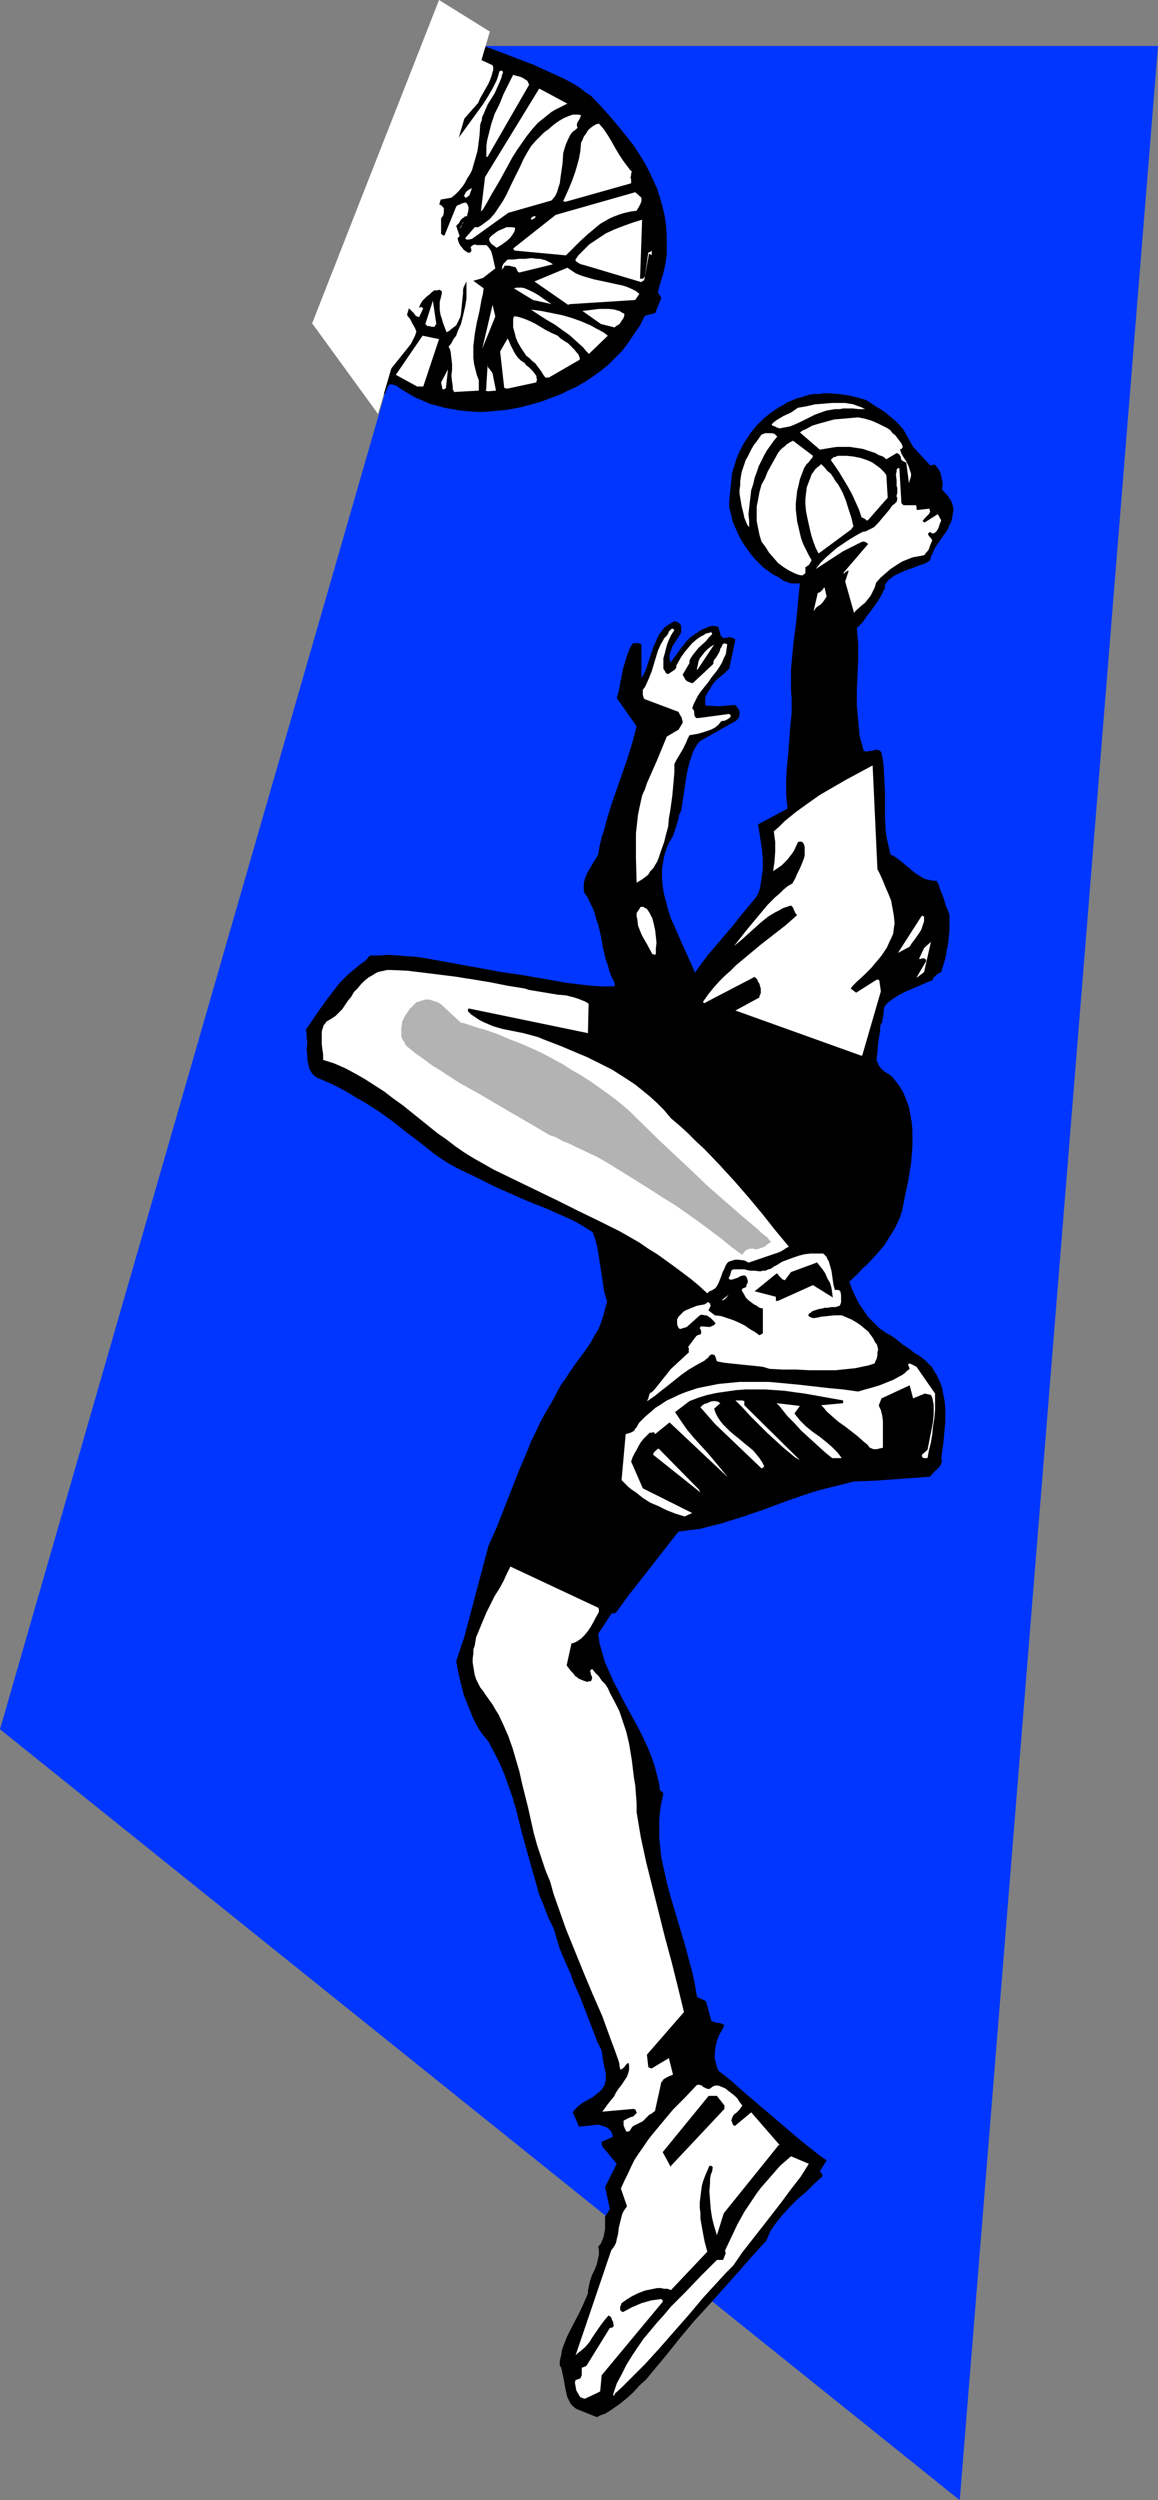 <?xml version="1.0" encoding="UTF-8" standalone="no"?>
<svg
   version="1.0"
   width="72.176mm"
   height="155.711mm"
   id="svg57"
   sodipodi:docname="Player 23.wmf"
   xmlns:inkscape="http://www.inkscape.org/namespaces/inkscape"
   xmlns:sodipodi="http://sodipodi.sourceforge.net/DTD/sodipodi-0.dtd"
   xmlns="http://www.w3.org/2000/svg"
   xmlns:svg="http://www.w3.org/2000/svg">
  <rect width="100%" height="100%" fill="#808080" stroke="none"/>
  <sodipodi:namedview
     id="namedview57"
     pagecolor="#ffffff"
     bordercolor="#000000"
     borderopacity="0.25"
     inkscape:showpageshadow="2"
     inkscape:pageopacity="0.0"
     inkscape:pagecheckerboard="0"
     inkscape:deskcolor="#d1d1d1"
     inkscape:document-units="mm" />
  <defs
     id="defs1">
    <pattern
       id="WMFhbasepattern"
       patternUnits="userSpaceOnUse"
       width="6"
       height="6"
       x="0"
       y="0" />
  </defs>
  <path
     style="fill:#0036ff;fill-opacity:1;fill-rule:evenodd;stroke:none"
     d="M 114.256,10.827 H 272.792 L 226.088,588.515 0,407.048 Z"
     id="path1" />
  <path
     style="fill:#ffffff;fill-opacity:1;fill-rule:evenodd;stroke:none"
     d="M 125.407,16.159 113.609,11.15 83.712,79.503 94.54,91.622 127.669,94.208 148.84,76.271 Z"
     id="path2" />
  <path
     style="fill:#000000;fill-opacity:1;fill-rule:evenodd;stroke:none"
     d="m 90.661,92.753 0.646,-1.616 0.162,-0.323 0.162,-0.162 0.162,-0.162 h 0.323 0.323 l 0.485,0.162 0.485,0.162 0.485,0.323 0.323,0.323 0.323,0.162 1.616,0.97 1.616,0.97 1.616,0.646 1.778,0.808 1.778,0.485 1.778,0.485 1.778,0.323 1.939,0.323 1.939,0.162 1.778,0.162 h 1.939 l 1.778,-0.162 1.778,-0.162 1.778,-0.162 1.778,-0.323 1.616,-0.323 2.424,-0.646 2.263,-0.646 2.101,-0.808 2.263,-0.808 1.939,-0.97 2.101,-0.97 1.939,-1.131 1.939,-1.293 1.778,-1.293 1.778,-1.454 1.616,-1.616 1.616,-1.616 1.454,-1.939 1.293,-1.939 1.454,-2.101 1.131,-2.262 2.424,-0.646 1.454,-3.555 -0.162,-0.323 -0.162,-0.323 -0.323,-0.323 -0.162,-0.485 0.646,-2.262 0.646,-2.101 0.485,-2.262 0.323,-2.262 v -2.101 -2.262 l -0.162,-2.262 -0.323,-2.262 -0.485,-2.101 -0.646,-2.262 -0.646,-2.101 -0.97,-2.101 -0.97,-2.101 -1.131,-2.101 -1.293,-2.101 -1.293,-1.939 -2.424,-3.07 -2.424,-2.909 -2.424,-2.747 -2.586,-2.747 -1.454,-0.97 -1.454,-1.131 -1.616,-0.97 -1.778,-0.97 -1.778,-0.808 -1.778,-0.808 -3.879,-1.778 -3.879,-1.454 -3.717,-1.454 -1.778,-0.646 -1.778,-0.646 -1.778,-0.485 -1.454,-0.646 -0.323,0.162 -0.323,0.162 -0.323,0.162 h -0.162 l -0.162,0.162 -2.586,0.808 8.727,4.04 0.162,0.485 v 0.646 l -0.162,0.485 -0.162,0.646 -0.323,0.97 -0.485,1.131 -0.646,1.131 -0.646,1.131 -0.646,1.131 -0.485,1.131 -1.293,1.454 -1.131,1.293 -2.424,2.747 -2.101,3.07 -1.939,3.07 -1.131,2.262 -0.808,2.262 -0.808,2.262 -0.808,2.262 -1.293,4.525 -0.808,2.262 -0.808,2.262 v 0.162 l 0.162,0.162 h 0.162 l 0.162,-0.162 0.485,-0.97 0.485,-0.808 0.646,-0.97 0.485,-0.808 0.646,-0.808 0.808,-0.808 0.97,-0.485 0.485,-0.162 0.485,-0.162 h 0.323 l 0.323,0.162 0.323,0.323 0.323,0.323 v 0.323 0.162 0.646 l -0.162,0.646 -0.485,0.646 v 3.717 l 0.323,0.162 0.162,0.162 h 0.323 l 2.747,-6.787 0.323,-0.323 0.485,-0.162 0.646,-0.323 0.808,-0.162 0.323,0.323 0.162,0.323 0.162,0.485 v 0.485 l -0.162,0.808 -0.162,0.485 v 0.323 h -0.485 l -0.323,0.323 -0.323,0.162 -0.323,0.323 -0.485,0.808 -0.323,0.323 -0.323,0.323 0.808,2.424 v 0 l -0.162,0.162 -0.323,0.323 0.162,0.646 0.162,0.485 0.162,0.323 0.323,0.485 0.323,0.323 0.323,0.485 0.97,0.646 h 0.323 0.162 l 0.162,-0.162 0.162,-0.162 v -0.162 -0.323 l -0.162,-0.485 0.323,-0.323 0.323,-0.162 0.323,-0.162 0.485,0.162 h 0.808 0.485 0.646 v 0 h 0.323 l 0.162,0.162 0.323,0.323 0.323,0.485 0.323,0.485 0.323,1.131 0.323,1.454 0.323,1.454 -2.909,2.262 -2.263,0.646 2.424,1.778 -0.162,1.293 -0.323,1.293 -0.485,2.747 -0.646,2.747 -0.485,2.747 -0.162,1.454 -0.162,1.293 v 1.454 1.293 l 0.162,1.454 0.323,1.293 0.323,1.293 0.485,1.293 v 0.485 0.646 0.646 0.646 l -5.818,0.323 -0.323,-0.646 v -0.646 l -0.162,-1.131 -0.162,-1.454 0.162,-1.293 v -1.454 l -0.162,-1.293 -0.162,-1.454 -0.162,-0.646 -0.323,-0.646 0.646,-0.808 0.485,-0.97 0.646,-0.808 0.323,-0.97 0.808,-1.778 0.485,-1.939 0.485,-2.101 0.323,-1.939 v -1.939 -2.101 l -0.323,0.646 -0.323,0.646 -0.162,0.646 v 0.808 l -0.162,1.616 -0.162,1.616 -0.162,1.616 -0.162,0.808 -0.323,0.646 -0.323,0.646 -0.323,0.646 -0.646,0.485 -0.646,0.485 -0.323,0.323 -0.323,0.162 -0.323,0.162 v 0 l -0.808,-2.101 -0.323,-1.131 -0.323,-0.97 -0.162,-1.131 v -1.293 -0.485 l 0.162,-0.646 0.162,-0.646 0.162,-0.646 v -0.162 -0.323 -0.162 l -0.323,-0.162 -0.162,-0.162 -0.646,0.162 h -0.323 -0.323 l -0.646,0.485 -0.485,0.485 -0.646,0.485 -0.485,0.485 -0.485,0.485 -0.323,0.485 -0.323,0.646 -0.162,0.485 h 0.323 V 72.231 h 0.162 l 0.162,0.162 0.323,0.162 -0.97,2.101 -0.485,-0.162 -0.323,-0.162 -0.485,-0.646 -0.646,-0.646 -0.162,-0.162 -0.323,-0.323 -0.485,-0.808 -0.323,-0.646 -0.485,-1.454 -0.485,-1.293 -0.485,-1.293 0.162,-0.646 0.162,-0.323 0.162,-0.162 v -0.323 l -0.162,0.485 -0.162,0.485 -0.162,0.485 v 0.646 l 0.162,0.485 v 0.485 l 0.323,1.131 0.485,1.131 0.485,1.131 0.323,1.131 v 0.646 l 0.162,0.485 0.646,0.808 0.485,0.97 0.646,1.131 0.323,0.808 -0.323,0.97 -0.485,0.97 -0.485,0.97 -0.646,0.808 -1.293,1.616 -1.293,1.616 -1.293,1.616 -0.646,0.97 -0.485,0.808 -0.323,0.97 -0.323,0.97 -0.162,1.131 v 1.293 z"
     id="path3" />
  <path
     style="fill:#ffffff;fill-opacity:1;fill-rule:evenodd;stroke:none"
     d="m 98.257,90.976 h 1.454 l 3.717,-11.15 -3.879,-0.808 -6.303,9.211 z"
     id="path4" />
  <path
     style="fill:#ffffff;fill-opacity:1;fill-rule:evenodd;stroke:none"
     d="m 104.721,91.622 0.323,-0.323 0.485,-4.363 -1.616,3.07 0.323,1.616 z"
     id="path5" />
  <path
     style="fill:#ffffff;fill-opacity:1;fill-rule:evenodd;stroke:none"
     d="m 114.902,92.107 1.939,-0.162 -0.808,-4.04 -0.162,-0.323 -0.162,-0.162 -0.323,-0.485 -0.323,-0.323 -0.162,-0.323 v -0.323 -0.485 l -0.323,5.171 v 0.646 l -0.162,0.646 z"
     id="path6" />
  <path
     style="fill:#ffffff;fill-opacity:1;fill-rule:evenodd;stroke:none"
     d="m 119.589,91.461 6.787,-1.454 V 89.683 l 0.162,-0.323 -0.162,-0.323 v -0.485 l -0.323,-0.485 -0.485,-0.646 -0.97,-0.97 -0.646,-0.485 -0.323,-0.485 -0.97,-0.646 -0.646,-0.646 -0.485,-0.646 -0.485,-0.808 -0.808,-1.616 -0.323,-0.808 -0.323,-0.646 -1.778,3.07 0.97,8.564 0.485,0.162 h 0.162 z"
     id="path7" />
  <path
     style="fill:#ffffff;fill-opacity:1;fill-rule:evenodd;stroke:none"
     d="M 117.65,87.744 V 87.582 87.259 87.098 86.613 Z"
     id="path8" />
  <path
     style="fill:#ffffff;fill-opacity:1;fill-rule:evenodd;stroke:none"
     d="m 129.285,88.875 7.272,-4.201 v -0.485 l -0.323,-0.808 -0.323,-0.323 -0.646,-0.808 -0.646,-0.646 -0.808,-0.808 -0.808,-0.485 -0.97,-0.646 -0.323,-0.323 -0.323,-0.323 -1.454,-0.646 -1.293,-0.646 -2.424,-1.454 -1.293,-0.646 -1.131,-0.485 -1.454,-0.485 -0.646,-0.162 h -0.646 l -0.162,0.646 v 0.646 0.646 0.646 l 0.323,1.131 0.323,1.293 0.485,1.131 0.646,1.131 0.646,0.97 0.646,0.97 0.808,0.646 0.646,0.646 0.646,0.485 0.485,0.646 0.97,1.293 0.485,0.808 0.485,0.646 z"
     id="path9" />
  <path
     style="fill:#ffffff;fill-opacity:1;fill-rule:evenodd;stroke:none"
     d="m 113.609,82.088 3.071,-7.595 -0.646,-2.747 z"
     id="path10" />
  <path
     style="fill:#ffffff;fill-opacity:1;fill-rule:evenodd;stroke:none"
     d="m 100.681,76.756 h 0.162 0.323 l 0.485,0.162 h 0.323 0.323 l 0.162,-0.162 0.162,-0.323 0.162,-0.162 -0.808,-5.494 -1.778,5.494 z"
     id="path11" />
  <path
     style="fill:#ffffff;fill-opacity:1;fill-rule:evenodd;stroke:none"
     d="m 138.82,83.219 4.363,-4.201 -0.808,-0.646 -1.131,-0.646 -0.97,-0.485 -1.131,-0.646 -1.131,-0.485 -1.131,-0.485 -2.262,-0.808 -2.262,-0.646 -2.424,-0.485 -2.424,-0.485 -2.424,-0.323 1.939,1.293 1.778,1.131 1.939,1.131 1.778,1.293 1.616,1.131 1.616,1.454 1.616,1.454 0.646,0.808 0.808,0.808 z"
     id="path12" />
  <path
     style="fill:#ffffff;fill-opacity:1;fill-rule:evenodd;stroke:none"
     d="m 141.567,76.271 3.232,0.808 0.323,-0.323 0.323,-0.162 0.485,-0.323 0.323,-0.485 0.323,-0.485 0.323,-0.485 0.162,-0.485 v -0.485 l -0.646,-0.323 -0.485,-0.323 -0.646,-0.162 -0.485,-0.162 -1.293,-0.162 h -1.131 -1.293 l -1.293,0.162 -1.293,0.162 -1.293,0.162 z"
     id="path13" />
  <path
     style="fill:#ffffff;fill-opacity:1;fill-rule:evenodd;stroke:none"
     d="m 125.568,70.615 4.363,0.97 -0.97,-0.646 -0.97,-0.646 -1.131,-0.808 -1.131,-0.646 -0.97,-0.485 -1.131,-0.485 -0.646,-0.162 h -0.646 -0.646 l -0.646,0.162 z"
     id="path14" />
  <path
     style="fill:#ffffff;fill-opacity:1;fill-rule:evenodd;stroke:none"
     d="m 134.295,71.585 15.353,-0.97 0.97,-1.454 -0.808,-0.646 -0.97,-0.485 -1.131,-0.485 -0.97,-0.323 -2.262,-0.485 -2.263,-0.485 -2.262,-0.485 -1.131,-0.323 -1.131,-0.323 -0.97,-0.323 -1.131,-0.485 -0.97,-0.646 -0.97,-0.646 -7.757,3.232 7.919,5.494 z"
     id="path15" />
  <path
     style="fill:#ffffff;fill-opacity:1;fill-rule:evenodd;stroke:none"
     d="m 118.296,63.344 0.162,-0.162 0.162,-0.162 v 0 0 l 0.162,-0.162 v -0.323 h 0.323 0.162 0.646 l 0.646,0.162 0.646,0.162 h 0.162 l 0.162,0.162 0.162,0.323 0.162,0.323 0.162,0.323 0.323,0.162 7.919,-1.939 -0.485,-0.323 -0.646,-0.323 -0.646,-0.323 -0.646,-0.162 -0.646,-0.162 h -0.646 l -1.454,-0.162 -1.293,0.162 h -1.454 l -1.454,0.162 h -1.293 l -0.162,0.162 -0.323,0.323 -0.485,0.485 -0.162,0.323 -0.162,0.323 v 0.323 l -0.162,0.485 z"
     id="path16" />
  <path
     style="fill:#ffffff;fill-opacity:1;fill-rule:evenodd;stroke:none"
     d="m 109.893,56.395 h 0.323 0.162 l 0.808,-0.162 8.565,-6.14 10.181,-2.909 0.808,-0.97 0.485,-0.97 0.323,-1.131 0.323,-0.97 0.162,-1.293 0.162,-1.131 0.323,-2.262 0.162,-2.424 0.323,-1.131 0.323,-0.97 0.485,-1.131 0.485,-0.97 0.323,-0.485 0.485,-0.485 0.485,-0.323 0.485,-0.485 -0.162,-0.323 v -0.323 -0.323 l 0.162,-0.323 0.485,-0.808 0.323,-0.808 -0.485,-0.162 h -0.323 -0.485 -0.646 l -0.485,0.162 -0.485,0.162 -1.131,0.485 -1.131,0.646 -1.131,0.808 -0.97,0.808 -0.323,0.323 -0.485,0.323 -0.646,0.485 -0.646,0.646 -0.646,0.646 -0.646,0.646 -1.131,1.293 -0.97,1.616 -0.808,1.454 -0.808,1.778 -1.616,3.232 -1.616,3.393 -0.808,1.454 -0.97,1.454 -0.97,1.454 -1.131,1.293 -1.293,0.97 -0.646,0.485 -0.808,0.485 h -0.808 l -2.263,2.585 z"
     id="path17" />
  <path
     style="fill:#ffffff;fill-opacity:1;fill-rule:evenodd;stroke:none"
     d="m 117.003,58.334 1.293,-0.808 0.646,-0.485 0.646,-0.485 0.646,-0.646 0.485,-0.646 0.485,-0.808 0.162,-0.808 -0.646,-0.162 h -0.646 -0.808 l -0.646,0.323 -0.808,0.323 -0.646,0.323 -1.293,0.97 -0.323,0.323 -0.162,0.162 -0.162,0.323 v 0 0.323 l 0.162,0.323 0.323,0.485 0.646,0.485 z"
     id="path18" />
  <path
     style="fill:#ffffff;fill-opacity:1;fill-rule:evenodd;stroke:none"
     d="m 121.205,58.981 12.121,1.131 1.616,-1.616 1.778,-1.778 1.778,-1.616 1.939,-1.616 0.97,-0.808 1.131,-0.646 1.131,-0.646 1.131,-0.485 1.293,-0.485 1.131,-0.323 1.454,-0.323 1.293,-0.162 0.162,-0.323 0.323,-0.485 0.323,-0.646 0.162,-0.323 0.162,-0.485 v -0.323 -0.485 l -1.454,-1.293 -18.746,5.333 -10.02,7.918 z"
     id="path19" />
  <path
     style="fill:#ffffff;fill-opacity:1;fill-rule:evenodd;stroke:none"
     d="m 137.527,62.374 13.575,4.04 0.162,-0.162 v 0 l 0.162,-0.162 h 0.162 l 0.162,-0.162 1.131,-6.14 h 0.162 v 0 l 0.323,0.162 0.162,0.162 v 0.162 0.162 -2.262 0.323 0.485 l -0.162,0.162 -0.162,0.162 h -0.162 l -0.323,0.162 -0.808,5.494 -0.162,0.323 -0.323,0.323 h -0.323 -0.162 -0.162 l 0.485,-13.897 -2.101,0.646 -2.262,0.808 -2.101,0.808 -2.101,0.97 -0.97,0.646 -0.97,0.646 -0.97,0.646 -0.97,0.646 -0.808,0.808 -0.97,0.97 -0.808,0.808 -0.646,0.97 v 0.323 l 0.162,0.162 0.323,0.162 0.162,0.162 0.323,0.162 0.323,0.162 z"
     id="path20" />
  <path
     style="fill:#ffffff;fill-opacity:1;fill-rule:evenodd;stroke:none"
     d="m 108.6,53.487 0.162,-0.323 0.162,-0.646 0.323,-0.323 -0.97,1.616 z"
     id="path21" />
  <path
     style="fill:#ffffff;fill-opacity:1;fill-rule:evenodd;stroke:none"
     d="m 101.651,47.346 4.687,-0.808 0.97,-0.808 0.808,-0.808 0.808,-0.97 0.646,-0.97 0.485,-0.97 0.646,-0.97 0.485,-0.97 0.323,-1.131 0.323,-1.131 0.323,-1.131 0.323,-1.131 0.162,-1.131 0.323,-2.585 0.162,-2.585 0.323,-0.808 0.162,-0.97 0.323,-0.646 0.323,-0.808 0.646,-1.454 0.808,-1.293 0.808,-1.293 0.646,-1.454 0.646,-1.454 0.323,-0.808 0.162,-0.808 0.162,-0.162 v -0.323 -0.162 h -0.162 v -0.162 h -0.162 -0.162 l -0.323,0.162 -0.323,1.131 -0.323,0.97 -0.97,1.939 -1.131,1.939 -1.131,1.778 -1.293,1.778 -1.293,1.778 -2.586,3.555 -1.293,1.778 -1.293,1.778 -1.131,1.778 -1.131,1.939 -0.97,1.939 -0.323,0.97 -0.485,1.131 -0.323,0.97 -0.323,1.131 -0.162,1.131 -0.162,1.131 z"
     id="path22" />
  <path
     style="fill:#ffffff;fill-opacity:1;fill-rule:evenodd;stroke:none"
     d="m 113.771,49.285 0.97,-1.616 0.97,-1.778 2.101,-3.555 1.939,-3.555 0.97,-1.778 1.131,-1.778 1.131,-1.616 1.131,-1.616 1.293,-1.616 1.293,-1.454 1.616,-1.293 1.616,-1.293 0.808,-0.485 0.97,-0.485 0.97,-0.485 0.97,-0.485 -6.626,-3.555 -12.767,20.845 -0.97,8.08 z"
     id="path23" />
  <path
     style="fill:#ffffff;fill-opacity:1;fill-rule:evenodd;stroke:none"
     d="m 125.568,51.548 0.323,-0.162 0.162,-0.162 0.162,-0.323 0.323,-0.162 -0.323,0.162 h -0.162 -0.323 l -0.323,0.162 -0.162,0.162 -0.162,0.162 v 0.162 l 0.162,0.162 h 0.162 z"
     id="path24" />
  <path
     style="fill:#ffffff;fill-opacity:1;fill-rule:evenodd;stroke:none"
     d="m 109.569,46.538 h 0.162 l 0.323,-0.162 0.162,-0.162 0.323,-0.162 0.646,-1.778 -0.646,0.323 -0.485,0.323 -0.323,0.323 -0.162,0.323 -0.162,0.323 -0.162,0.323 h 0.162 l 0.162,0.162 z"
     id="path25" />
  <path
     style="fill:#ffffff;fill-opacity:1;fill-rule:evenodd;stroke:none"
     d="m 133.164,47.508 15.514,-4.363 v -0.323 -0.323 -0.323 l -0.162,-0.323 0.162,-0.646 v -0.323 l 0.162,-0.485 -0.485,-0.485 -0.485,-0.646 -0.97,-1.293 -0.97,-1.454 -0.97,-1.616 -0.808,-1.454 -0.97,-1.616 -0.97,-1.454 -1.131,-1.293 -0.646,0.162 -0.808,0.485 -0.646,0.485 -0.485,0.485 -0.485,0.808 -0.485,0.646 -0.323,0.808 -0.323,0.646 -0.162,1.939 -0.323,1.778 -0.485,1.778 -0.485,1.616 -0.646,1.778 -0.646,1.616 -1.454,3.232 z"
     id="path26" />
  <path
     style="fill:#ffffff;fill-opacity:1;fill-rule:evenodd;stroke:none"
     d="m 114.902,36.843 9.696,-16.805 v -0.323 l -0.162,-0.162 -0.162,-0.485 -0.485,-0.323 -0.485,-0.323 -0.646,-0.323 -0.646,-0.162 -0.646,-0.162 -0.485,-0.162 -2.262,4.525 -0.97,2.424 -1.131,2.262 -0.808,2.424 -0.323,1.293 -0.323,1.293 -0.323,1.293 -0.162,1.293 v 1.293 1.293 z"
     id="path27" />
  <path
     style="fill:#000000;fill-opacity:1;fill-rule:evenodd;stroke:none"
     d="m 140.598,568.962 0.97,-0.485 0.97,-0.323 0.808,-0.485 0.97,-0.646 1.616,-1.131 1.616,-1.293 1.616,-1.454 1.454,-1.616 1.616,-1.454 1.454,-1.778 3.232,-3.878 3.232,-4.04 3.232,-3.878 3.555,-3.878 6.787,-7.595 3.394,-3.878 3.394,-3.717 0.485,-1.131 0.485,-1.131 0.646,-0.97 0.808,-1.131 0.646,-0.808 0.808,-0.97 1.778,-1.939 1.778,-1.778 1.939,-1.616 1.778,-1.778 1.939,-1.778 0.162,-0.162 v -0.162 l -0.162,-0.323 v -0.162 l -0.162,-0.162 -0.323,-0.323 1.616,-2.585 -1.616,-1.131 -1.454,-1.131 -3.232,-2.585 -3.232,-2.747 -3.232,-2.747 -6.464,-5.494 -3.071,-2.747 -3.232,-2.585 -0.323,-0.808 -0.162,-0.646 -0.162,-0.646 -0.162,-0.646 v -0.808 -0.646 l 0.162,-1.293 0.323,-1.454 0.485,-1.293 0.646,-1.131 0.646,-1.293 -0.323,-0.162 -0.323,-0.162 -0.323,-0.162 h -0.323 l -0.97,-0.162 -0.323,-0.162 -0.485,-0.162 -1.293,-4.686 -2.101,-0.97 -0.485,-2.909 -0.646,-3.07 -0.808,-2.909 -0.808,-3.07 -1.778,-5.979 -1.778,-5.979 -0.808,-3.07 -0.646,-2.909 -0.646,-2.909 -0.323,-3.07 -0.162,-1.454 v -3.07 -1.454 l 0.162,-1.454 0.162,-1.616 0.323,-1.454 0.323,-1.454 -0.162,-0.323 -0.162,-0.162 -0.485,-0.323 -0.162,-1.454 -0.323,-1.293 -0.323,-1.293 -0.323,-1.293 -0.808,-2.424 -0.97,-2.424 -1.131,-2.424 -1.131,-2.262 -2.424,-4.363 -1.131,-2.101 -1.131,-2.262 -1.131,-2.101 -0.97,-2.262 -0.97,-2.101 -0.646,-2.262 -0.323,-1.131 -0.323,-1.131 -0.162,-1.131 -0.162,-1.131 3.071,-4.686 0.323,-0.162 h 0.162 0.323 l 0.323,-0.162 3.071,-4.201 11.636,-14.866 2.586,-0.323 2.586,-0.323 2.424,-0.646 2.586,-0.646 2.586,-0.808 2.586,-0.808 5.171,-1.778 5.171,-1.939 5.171,-1.778 2.747,-0.808 2.586,-0.646 2.586,-0.646 2.586,-0.646 4.687,-0.162 4.525,-0.323 4.363,-0.323 4.363,-0.323 0.323,-0.485 0.485,-0.485 0.97,-0.97 0.485,-0.485 0.323,-0.646 0.162,-0.485 v -0.323 l -0.162,-0.485 0.485,-3.393 0.323,-3.393 0.162,-1.778 v -1.616 -1.616 l -0.162,-1.616 -0.323,-1.616 -0.323,-1.616 -0.485,-1.293 -0.646,-1.454 -0.808,-1.293 -0.323,-0.646 -0.646,-0.646 -0.485,-0.485 -0.646,-0.646 -0.646,-0.485 -0.646,-0.485 -1.131,-0.646 -0.97,-0.808 -1.939,-1.293 -1.778,-1.454 -0.97,-0.646 -0.97,-0.485 -1.616,-1.131 -1.293,-1.293 -1.454,-1.454 -0.97,-1.454 -1.131,-1.616 -0.808,-1.616 -0.808,-1.778 -0.646,-1.778 2.101,-1.939 0.97,-1.131 1.131,-0.97 2.101,-2.262 0.97,-1.131 0.97,-1.131 0.808,-1.293 0.808,-1.293 0.808,-1.293 0.646,-1.293 0.646,-1.454 0.485,-1.616 0.323,-1.454 0.323,-1.778 0.808,-3.717 0.323,-2.101 0.323,-1.939 0.162,-1.939 0.162,-1.939 v -1.939 -1.939 l -0.162,-1.939 -0.323,-1.778 -0.323,-1.778 -0.646,-1.778 -0.646,-1.616 -0.485,-0.808 -0.485,-0.808 -0.485,-0.646 -0.646,-0.808 -0.485,-0.646 -0.808,-0.646 -0.323,-0.162 -0.485,-0.323 -0.485,-0.323 -0.323,-0.323 -0.485,-0.485 -0.323,-0.485 -0.162,-0.485 -0.323,-0.485 v -0.97 l 0.162,-1.131 0.162,-2.101 0.323,-2.101 0.162,-0.808 v -0.97 l 0.162,-0.646 0.323,-0.485 v -0.485 l 0.162,-0.485 0.323,-2.585 0.485,-0.646 0.485,-0.485 1.293,-0.97 1.293,-0.808 1.616,-0.808 3.071,-1.293 1.454,-0.646 1.616,-0.646 0.162,-0.323 0.162,-0.323 0.485,-0.485 0.646,-0.485 0.646,-0.323 0.485,-1.616 0.485,-1.616 0.323,-1.778 0.323,-1.616 0.162,-1.616 0.162,-1.778 v -1.616 -1.778 l -0.323,-0.97 -0.485,-1.131 -0.646,-2.101 -0.485,-1.131 -0.323,-0.97 -0.323,-0.97 -0.485,-0.808 h -0.808 l -0.808,-0.162 -0.808,-0.162 -0.808,-0.323 -0.646,-0.485 -0.646,-0.323 -1.293,-0.97 -0.485,-0.485 -0.646,-0.485 -1.131,-0.97 -1.293,-0.97 -0.646,-0.485 -0.808,-0.323 -0.323,-1.454 -0.323,-1.454 -0.323,-1.454 -0.162,-1.454 -0.162,-3.07 v -2.909 -3.07 l -0.162,-2.909 -0.162,-3.07 -0.162,-1.454 -0.323,-1.616 -0.162,-0.323 -0.162,-0.162 -0.162,-0.162 h -0.323 l -0.485,-0.162 -0.485,0.162 -0.646,0.162 h -0.485 l -0.646,0.162 -0.646,-0.162 -0.485,-1.778 -0.485,-1.778 -0.162,-1.778 -0.162,-1.778 -0.162,-1.778 -0.162,-1.939 v -3.555 l 0.162,-3.555 0.162,-3.717 v -3.555 l -0.162,-1.778 -0.162,-1.939 0.646,-0.646 0.646,-0.646 1.131,-1.616 1.131,-1.454 1.131,-1.616 0.646,-0.97 0.646,-1.131 0.162,-0.485 0.323,-0.485 0.162,-0.485 v -0.646 l 0.323,-0.485 0.485,-0.646 0.646,-0.485 0.646,-0.485 0.646,-0.323 0.646,-0.323 1.454,-0.646 1.454,-0.485 1.616,-0.646 1.454,-0.485 0.646,-0.323 0.646,-0.485 0.162,-0.808 0.485,-0.97 0.323,-0.808 0.485,-0.808 1.131,-1.616 1.131,-1.616 0.485,-0.808 0.323,-0.808 0.485,-0.97 0.162,-0.808 0.162,-0.97 0.162,-0.808 -0.162,-0.97 -0.323,-0.97 v -0.162 h -0.162 v -0.323 l -0.323,-0.162 -0.162,-0.323 v -0.162 l -1.616,-1.778 0.162,-0.808 v -0.808 l -0.162,-0.808 -0.162,-0.646 -0.162,-0.808 -0.323,-0.646 -0.485,-0.646 -0.485,-0.646 h -0.323 l -0.646,0.162 h -0.162 l -4.04,-4.363 -2.263,-4.04 -0.97,-1.131 -0.97,-0.97 -0.97,-0.808 -1.131,-0.97 -1.131,-0.808 -1.131,-0.646 -2.424,-1.616 -2.262,-0.646 -2.101,-0.485 -2.262,-0.323 -2.262,-0.162 h -1.131 l -1.131,0.162 h -1.131 l -1.131,0.162 -0.97,0.323 -1.131,0.323 -1.131,0.323 -1.131,0.485 -0.808,0.323 -0.97,0.646 -0.97,0.485 -0.97,0.646 -0.97,0.646 -0.808,0.646 -0.97,0.808 -0.808,0.808 -0.808,0.808 -0.808,0.97 -0.646,0.808 -0.646,0.97 -0.646,0.97 -0.485,0.808 -0.485,0.97 -0.485,0.97 -0.646,1.616 -0.485,1.616 -0.485,1.616 -0.162,1.616 -0.162,1.616 -0.162,1.616 -0.162,1.616 v 1.616 l 0.485,1.616 0.323,1.616 0.646,1.454 0.646,1.454 0.646,1.293 0.808,1.293 0.808,1.131 0.808,1.131 0.97,1.131 0.97,0.97 0.97,0.97 1.131,0.808 1.131,0.808 1.293,0.646 1.131,0.808 1.293,0.485 0.485,0.162 h 0.323 0.646 0.646 0.485 l -0.323,3.232 -0.323,3.393 -0.323,3.393 -0.485,3.393 -0.323,3.393 -0.323,3.393 v 1.778 1.616 1.778 l 0.162,1.616 v 3.393 l -0.323,3.232 -0.485,6.464 -0.323,3.232 -0.162,3.232 v 1.454 1.778 l 0.162,1.616 0.162,1.616 -6.949,3.717 0.323,1.939 0.323,2.101 0.323,2.101 0.162,2.262 v 2.101 l -0.162,1.131 -0.162,1.131 -0.162,1.131 -0.162,0.97 -0.323,1.131 -0.485,0.97 -3.879,4.686 -1.778,2.262 -1.939,2.262 -1.778,2.101 -1.939,2.262 -1.616,2.101 -1.616,2.262 -0.808,-1.939 -0.808,-1.778 -1.616,-3.555 -1.616,-3.717 -0.808,-1.778 -0.646,-1.939 -0.485,-1.939 -0.485,-1.778 -0.323,-1.939 -0.162,-1.939 v -0.97 -1.131 l 0.162,-0.97 0.162,-0.97 0.162,-0.97 0.323,-1.131 0.323,-0.97 0.485,-1.131 0.485,-0.808 0.485,-0.808 0.323,-0.97 0.323,-0.97 0.646,-2.101 0.162,-0.97 0.485,-0.97 0.323,-2.101 0.323,-2.101 0.323,-2.262 0.323,-2.101 0.485,-2.101 0.323,-1.131 0.323,-0.97 0.323,-0.97 0.485,-0.97 0.485,-0.808 0.646,-0.808 8.565,-4.848 0.485,-0.485 0.162,-0.323 0.162,-0.323 v -0.323 -0.323 -0.323 l -0.162,-0.485 -0.162,-0.323 -0.323,-0.323 -0.162,-0.323 -0.323,-0.162 -3.555,0.323 -3.232,-0.162 -0.162,-0.162 v -0.323 -0.323 -0.323 -0.808 l 0.323,-0.646 0.323,-0.646 0.485,-0.646 0.323,-0.646 0.323,-0.485 0.485,-0.646 0.485,-0.485 0.97,-0.808 0.97,-0.808 0.97,-0.97 1.454,-6.787 -0.162,-0.162 -0.323,-0.162 -0.323,-0.162 h -0.323 l -0.323,-0.162 -0.323,0.162 h -0.485 l -0.323,0.162 h -0.162 l -0.162,-0.162 -0.485,-0.323 -0.646,-2.262 h -0.323 l -0.323,-0.162 h -0.808 l -0.808,0.162 -0.646,0.323 -0.808,0.323 -0.646,0.323 -0.646,0.485 -0.485,0.323 -1.131,0.808 -0.808,0.808 -0.646,0.808 -0.646,0.808 -1.131,1.616 -0.646,0.808 -0.646,0.97 -0.162,-0.162 v -0.162 l -0.162,-0.485 v -0.323 -0.646 l 0.323,-0.97 0.162,-0.485 0.162,-0.485 1.454,-2.262 0.323,-0.485 0.323,-0.646 v -0.646 -0.646 l -0.162,-0.485 -0.323,-0.323 -0.485,-0.323 -0.646,-0.162 -0.808,0.485 -0.808,0.485 -0.808,0.646 -0.485,0.646 -0.646,0.808 -0.485,0.97 -0.323,0.808 -0.485,0.97 -0.646,1.939 -0.646,1.939 -0.646,1.939 -0.485,0.97 -0.485,0.808 v -7.433 -0.323 l -0.162,-0.323 h -0.162 l -0.323,-0.162 h -1.293 l -0.485,0.646 -0.323,0.646 -0.323,0.808 -0.323,0.808 -0.485,1.616 -0.485,1.616 -0.323,1.778 -0.323,1.616 -0.323,1.778 -0.485,1.616 4.687,6.625 -0.485,1.939 -0.485,1.778 -1.131,3.717 -1.293,3.717 -1.293,3.717 -1.293,3.717 -1.131,3.717 -0.485,1.939 -0.646,1.939 -0.485,2.101 -0.323,1.939 -0.646,1.131 -0.646,0.97 -0.646,1.131 -0.646,1.131 -0.485,1.131 -0.162,0.646 -0.162,0.646 v 0.485 0.646 0.485 l 0.162,0.646 0.808,1.131 0.485,1.131 0.646,1.293 0.485,1.131 0.323,1.454 0.485,1.293 0.646,2.747 0.485,2.747 0.646,2.747 0.485,1.293 0.323,1.293 0.485,1.293 0.646,1.293 0.162,0.323 v 0.323 0.323 l -0.162,0.162 h -2.747 l -2.747,-0.162 -2.747,-0.323 -2.747,-0.323 -2.747,-0.485 -2.747,-0.485 -5.656,-0.97 -2.263,-0.323 -2.262,-0.323 -4.363,-0.808 -8.888,-1.616 -4.525,-0.808 -2.101,-0.323 -2.262,-0.162 -2.101,-0.162 -2.262,-0.162 -2.101,0.162 h -2.101 l -0.485,0.323 -0.162,0.323 -0.323,0.323 -0.323,0.323 -1.131,0.808 -0.97,0.808 -0.97,0.808 -0.97,0.808 -1.939,1.939 -1.616,2.101 -1.616,2.101 -1.616,2.262 -3.071,4.525 0.162,0.808 v 0.808 l 0.162,1.454 -0.162,1.616 0.162,1.616 v 0.808 l 0.162,0.646 0.162,0.808 0.162,0.646 0.323,0.646 0.323,0.485 0.485,0.485 0.646,0.485 1.939,0.808 1.778,0.808 1.939,0.97 1.778,0.97 1.778,1.131 1.778,0.97 3.555,2.262 3.394,2.424 3.232,2.585 3.232,2.424 3.232,2.585 1.616,1.131 1.778,1.131 1.778,0.97 1.939,0.97 3.717,1.778 3.555,1.778 2.909,1.293 2.909,1.293 3.071,1.293 2.909,1.131 2.909,1.293 2.909,1.293 1.293,0.646 1.454,0.808 1.293,0.808 1.293,0.808 0.323,0.97 0.323,0.808 0.485,2.101 0.323,1.939 0.323,2.101 0.323,2.101 0.323,2.101 0.323,2.101 0.646,2.101 -0.485,1.778 -0.485,1.778 -0.485,1.454 -0.646,1.616 -0.808,1.293 -0.808,1.454 -0.808,1.293 -0.808,1.131 -1.939,2.585 -1.778,2.585 -0.808,1.293 -0.97,1.293 -0.808,1.454 -0.808,1.616 -1.131,1.939 -1.131,1.939 -1.131,2.101 -0.97,2.101 -1.131,2.262 -0.808,2.101 -1.939,4.525 -1.778,4.525 -1.778,4.525 -1.778,4.525 -1.939,4.363 -5.656,21.33 -1.939,5.817 0.485,2.585 0.646,2.747 0.646,2.585 0.97,2.424 0.97,2.424 0.485,1.131 0.646,1.131 0.485,0.97 0.808,1.131 0.646,0.808 0.808,0.97 0.646,1.293 0.646,1.131 1.293,2.585 1.131,2.585 0.97,2.747 0.97,2.747 0.808,2.747 1.454,5.817 1.616,5.817 0.808,2.909 0.808,2.747 0.808,2.909 1.131,2.747 0.97,2.585 1.293,2.585 0.485,1.616 0.485,1.616 0.485,1.616 1.293,3.07 0.646,1.454 0.646,1.454 0.485,1.454 1.778,4.04 1.616,4.201 1.616,4.201 0.808,2.101 0.97,1.939 0.162,1.293 0.485,2.747 0.323,1.293 v 0.485 0.646 0.646 l -0.162,0.485 -0.162,0.646 -0.323,0.485 -0.323,0.485 -0.485,0.485 -0.808,0.646 -0.808,0.646 -1.778,0.97 -0.808,0.485 -0.808,0.646 -0.646,0.646 -0.323,0.323 -0.323,0.485 1.454,3.393 4.525,-0.485 1.616,0.485 0.323,0.162 0.323,0.162 0.323,0.323 0.162,0.162 0.323,0.323 0.162,0.485 0.162,0.323 v 0.485 l -2.586,1.131 v 0.323 0.162 0.162 l 0.162,0.162 v 0.323 l 3.394,4.04 -2.747,5.494 1.131,5.171 -1.131,1.778 v 1.939 0.97 l -0.162,0.808 -0.162,0.97 -0.323,0.808 -0.323,0.808 -0.646,0.808 0.162,0.646 v 0.646 0.646 l -0.162,0.646 -0.323,1.454 -0.485,1.293 -0.646,1.293 -0.485,1.454 -0.323,1.454 -0.162,0.808 v 0.646 l -0.485,1.131 -0.485,1.131 -0.97,2.101 -2.101,4.04 -0.97,1.939 -0.808,2.101 -0.323,0.97 -0.162,1.131 -0.323,1.293 v 1.131 l 0.323,0.485 0.162,0.646 0.162,0.808 0.162,0.646 0.485,2.747 0.323,1.454 0.162,0.646 0.323,0.646 0.323,0.646 0.323,0.485 0.485,0.485 0.646,0.485 z"
     id="path28" />
  <path
     style="fill:#ffffff;fill-opacity:1;fill-rule:evenodd;stroke:none"
     d="m 137.851,564.599 3.071,-1.454 0.323,-0.162 0.162,-0.162 v -0.162 l 0.323,-3.555 14.383,-17.29 v -0.323 l -0.162,-0.162 -0.162,-0.162 -1.293,0.162 -1.131,0.162 -1.131,0.323 -1.131,0.323 -1.131,0.485 -1.131,0.485 -2.101,1.131 -0.323,-0.162 -0.162,-0.162 -0.162,-0.162 v -0.323 -0.485 l 0.162,-0.323 0.162,-0.485 1.131,-0.808 1.293,-0.808 1.293,-0.646 1.616,-0.646 0.646,-0.162 0.808,-0.162 0.808,-0.162 0.808,-0.162 h 0.808 l 0.808,0.162 h 0.808 l 0.808,0.323 8.565,-9.049 -0.646,-2.424 -0.485,-2.585 -0.485,-2.747 v -1.293 l -0.162,-1.293 v -1.293 l 0.162,-1.293 0.162,-1.293 0.162,-1.293 0.323,-1.131 0.485,-1.293 0.485,-1.131 0.485,-1.131 h 0.485 l 0.162,0.162 0.162,0.162 -0.162,0.97 -0.323,0.808 -0.162,0.97 v 0.97 l -0.162,1.939 0.162,2.101 0.162,2.101 0.323,2.101 0.485,1.939 0.646,2.101 1.616,-5.171 12.767,-15.836 v 0 -0.162 h 0.162 0.162 v -0.162 l -0.162,-0.162 -6.464,-7.433 -3.879,3.232 -0.162,-0.162 h -0.162 l -0.162,-0.323 -0.162,-0.485 -0.162,-0.323 0.162,-0.485 0.162,-0.485 0.323,-0.485 0.485,-0.323 0.808,-0.808 0.323,-0.485 0.323,-0.485 -0.646,-0.808 -0.485,-0.808 -0.646,-0.646 -0.808,-0.646 -0.646,-0.485 -0.808,-0.646 -0.808,-0.323 -0.808,-0.323 h -0.808 l -0.646,0.323 -0.162,0.162 -0.485,0.323 h -0.323 l -0.485,-0.162 -0.323,-0.162 -0.323,-0.162 -0.323,-0.323 -0.485,-0.162 h -0.323 -0.323 l -0.162,0.162 -2.747,2.909 -2.747,2.747 -2.424,2.909 -2.424,2.909 -1.131,1.454 -0.97,1.454 -1.131,1.616 -0.97,1.454 -0.808,1.616 -0.808,1.778 -0.808,1.616 -0.808,1.778 1.454,4.201 -0.485,0.646 -0.323,0.485 -0.323,0.646 -0.162,0.646 -0.323,1.293 -0.323,1.293 -0.162,1.454 -0.323,1.293 -0.162,0.808 -0.323,0.646 -0.323,0.485 -0.485,0.646 -8.404,24.723 0.485,-0.485 0.646,-0.485 1.131,-0.97 0.97,-1.131 0.808,-1.293 1.778,-2.585 0.97,-1.293 0.97,-1.131 0.323,0.162 0.162,0.162 0.162,0.162 0.162,0.485 0.323,0.646 v 0.485 l 0.162,0.162 -0.162,0.323 -0.162,0.162 -0.323,0.162 h -0.162 -0.162 l -5.495,8.888 -0.162,0.162 h -0.162 l -0.323,0.162 -0.485,0.162 v 1.778 l -0.162,0.323 v 0.162 l -0.162,0.162 -0.162,0.162 -0.485,0.162 -0.485,0.162 -0.162,0.646 0.162,0.808 0.162,0.97 0.485,0.808 0.162,0.323 0.323,0.485 0.485,0.162 0.323,0.162 z"
     id="path29" />
  <path
     style="fill:#ffffff;fill-opacity:1;fill-rule:evenodd;stroke:none"
     d="m 144.8,563.468 1.778,-1.616 1.778,-1.778 1.778,-1.778 1.778,-1.778 3.394,-3.717 3.394,-3.878 3.555,-4.04 3.394,-4.04 3.555,-3.878 1.778,-1.939 1.778,-1.778 2.101,-3.07 4.687,-5.979 2.262,-2.909 2.262,-2.909 2.263,-3.07 2.262,-2.909 1.939,-3.07 -4.202,-1.778 -1.293,1.131 -1.293,1.131 -1.131,1.293 -1.131,1.293 -1.131,1.293 -1.131,1.293 -0.97,1.293 -0.97,1.454 -0.97,1.454 -0.97,1.454 -0.808,1.454 -0.808,1.454 -1.454,3.07 -1.454,3.07 v 0.323 l 0.162,0.323 -0.646,1.616 h -1.454 l -1.939,1.939 -1.778,1.778 -3.555,3.717 -3.555,3.555 -1.616,1.939 -1.616,1.778 -1.616,1.939 -1.616,1.939 -1.454,2.101 -1.293,1.939 -1.293,2.101 -1.131,2.262 -1.131,2.101 -0.808,2.424 v 0 0 0.323 l 0.162,0.162 v 0 l 0.162,-0.323 z"
     id="path30" />
  <path
     style="fill:#000000;fill-opacity:1;fill-rule:evenodd;stroke:none"
     d="m 158.051,509.82 12.605,-13.412 v -0.808 l -1.778,-2.262 h -1.939 l -10.828,13.25 1.939,3.555 z"
     id="path31" />
  <path
     style="fill:#ffffff;fill-opacity:1;fill-rule:evenodd;stroke:none"
     d="m 148.032,501.74 0.323,-0.162 0.485,-0.808 0.323,-0.323 2.262,-1.131 0.485,-0.485 0.646,-0.646 0.485,-0.485 0.485,-0.162 0.323,-0.323 0.323,-0.162 v -0.162 h 0.162 v -0.162 l 1.454,-6.625 0.323,-0.323 0.162,-0.323 0.808,-0.485 0.646,-0.323 0.485,-0.162 0.323,-0.162 -0.97,-3.878 -4.04,2.424 h -0.162 l -0.323,-0.162 h -0.162 l -0.162,-0.162 -0.323,-2.909 8.727,-10.019 -1.454,-5.979 -1.454,-5.817 -1.616,-5.979 -1.454,-5.817 -1.454,-5.817 -1.454,-5.817 -1.293,-5.979 -0.485,-2.909 -0.485,-2.909 v -2.101 l -0.162,-2.101 -0.162,-2.101 -0.323,-1.939 -0.485,-4.04 -0.646,-3.878 -0.646,-2.747 -0.808,-2.424 -0.808,-2.424 -1.131,-2.262 -1.131,-2.101 -0.485,-1.131 -0.646,-0.97 -0.808,-0.808 -0.646,-0.97 -0.808,-0.808 -0.808,-0.97 -0.162,0.162 -0.162,0.162 -0.162,0.162 0.162,0.323 v 0.323 l 0.323,0.808 v 0.323 l -0.162,0.485 -0.162,0.162 h -0.323 l -0.485,0.162 -0.485,-0.162 -0.485,-0.162 -1.131,-0.485 -0.323,-0.323 -0.323,-0.162 -0.646,-0.808 -0.485,-0.485 -0.485,-0.646 -0.485,-0.646 1.131,-5.171 0.646,-0.162 0.646,-0.323 0.485,-0.323 0.485,-0.323 0.808,-0.808 0.808,-0.97 0.646,-0.97 0.646,-1.131 0.485,-0.97 0.646,-1.131 0.162,-0.323 v -0.323 -0.323 l -0.162,-0.323 -20.686,-9.695 -0.808,1.616 -0.808,1.778 -0.97,1.778 -1.131,1.778 -1.939,3.878 -0.808,1.939 -0.808,1.939 -0.808,1.939 -0.323,1.939 -0.323,0.97 v 0.97 l -0.162,1.131 v 0.97 l 0.162,0.97 0.162,0.97 0.162,0.97 0.323,0.97 0.485,0.97 0.485,0.97 0.646,0.808 0.646,0.97 0.808,1.131 0.808,1.131 0.646,1.131 0.808,1.293 1.131,2.424 1.131,2.585 0.97,2.747 0.808,2.747 0.808,2.747 0.646,2.909 1.454,5.817 1.293,5.817 0.808,2.909 0.97,2.909 0.97,2.909 1.131,2.747 0.808,2.909 0.97,2.747 0.97,2.747 0.97,2.747 2.101,5.171 2.101,5.171 2.101,5.009 2.262,5.171 1.939,5.333 0.97,2.585 0.97,2.747 0.162,0.646 v 0.485 l 0.162,0.485 v 0.323 l 0.323,-0.162 0.323,-0.162 0.323,-0.323 0.485,-0.646 0.162,-0.162 0.323,-0.162 0.162,0.485 v 0.646 0.485 l -0.162,0.646 -0.162,0.485 -0.162,0.485 -0.646,0.97 -0.646,0.97 -0.646,0.808 -0.646,0.97 -0.485,0.97 -0.808,0.97 -0.646,0.808 -1.293,1.778 7.272,-0.646 h 0.162 l 0.323,0.162 0.162,0.162 v 0.162 l 0.162,0.323 v 0.162 l -0.162,0.162 -0.323,0.323 -0.323,0.323 -0.646,0.162 -1.293,0.646 -0.323,0.162 v 0.323 0.485 0.323 l 0.323,0.808 0.323,0.646 z"
     id="path32" />
  <path
     style="fill:#ffffff;fill-opacity:1;fill-rule:evenodd;stroke:none"
     d="m 161.283,356.955 1.778,-0.808 -11.636,-5.817 -2.747,-6.302 0.323,-0.97 0.485,-0.97 0.485,-0.808 0.485,-0.97 0.485,-0.808 0.646,-0.808 0.808,-0.808 0.646,-0.646 h 0.646 l 0.162,-0.162 v 0 l 0.323,0.162 v 0.162 l 0.162,0.162 3.394,-2.747 13.737,12.927 -1.454,-1.778 -1.616,-1.939 -0.808,-0.97 -0.808,-0.97 -1.778,-1.939 -1.616,-1.778 -1.616,-1.939 -1.454,-2.101 -0.646,-0.97 -0.646,-0.97 3.394,-2.585 2.101,-0.808 2.101,-0.646 2.263,-0.485 2.262,-0.323 2.262,-0.323 2.263,-0.162 h 2.262 2.424 l 2.262,0.162 2.263,0.162 2.262,0.323 2.424,0.323 4.525,0.808 4.525,0.808 v 0 0.162 0.323 0.162 l -5.171,0.485 0.646,0.646 0.646,0.808 1.454,1.293 1.293,1.131 1.616,1.131 1.454,1.131 1.454,1.131 1.454,1.293 0.808,0.646 0.646,0.808 0.485,0.162 0.323,0.162 h 0.323 0.485 l 0.646,-0.162 0.808,-0.162 v -2.585 -2.424 -1.293 l -0.162,-1.293 -0.323,-1.293 -0.323,-0.646 -0.162,-0.485 0.646,-1.616 6.626,-3.07 0.808,3.07 2.747,-1.131 1.454,0.323 0.323,0.646 0.162,0.808 0.162,0.808 v 0.808 0.808 0.808 l -0.162,1.616 -0.323,1.778 -0.646,3.232 -0.323,1.616 -1.293,1.131 v 0.485 l 0.162,0.162 0.162,0.162 h 0.485 0.162 0.323 l 0.323,-1.778 0.485,-1.939 0.323,-1.939 0.162,-1.778 0.323,-1.939 0.162,-1.939 v -1.939 -1.939 l -4.363,-6.302 -1.616,-0.808 -0.323,0.162 v 0 0.162 0.162 l 0.162,0.323 0.162,0.485 -0.646,0.485 -0.485,0.485 -0.646,0.485 -0.646,0.323 -1.454,0.808 -1.616,0.646 -1.616,0.646 -1.616,0.485 -1.778,0.485 -1.616,0.485 -3.555,-0.485 -3.394,-0.323 -7.111,-0.808 -3.394,-0.323 -3.555,-0.323 h -3.555 -3.394 l -1.616,0.162 -1.778,0.162 -1.616,0.162 -1.616,0.323 -1.616,0.323 -1.616,0.323 -1.454,0.485 -1.454,0.485 -1.616,0.646 -1.293,0.646 -1.454,0.646 -1.454,0.97 -1.293,0.808 -1.293,1.131 -1.131,0.97 -1.293,1.293 -0.323,0.485 -0.323,0.646 -0.323,0.323 -0.162,0.323 -0.323,0.323 -0.646,0.323 -0.485,0.162 -0.646,0.162 -0.97,10.827 0.808,0.808 0.808,0.808 0.808,0.646 0.97,0.646 1.616,1.293 1.778,1.131 1.939,0.808 1.939,0.97 2.101,0.808 z"
     id="path33" />
  <path
     style="fill:#ffffff;fill-opacity:1;fill-rule:evenodd;stroke:none"
     d="m 165,351.299 -0.323,-0.646 -9.535,-9.695 -0.485,0.323 -0.323,0.323 -0.323,0.323 -0.162,0.485 z"
     id="path34" />
  <path
     style="fill:#ffffff;fill-opacity:1;fill-rule:evenodd;stroke:none"
     d="m 179.707,345.482 0.323,-0.323 -0.485,-0.97 -0.646,-0.97 -0.646,-0.808 -0.808,-0.97 -0.97,-0.808 -0.808,-0.646 -1.939,-1.616 -1.778,-1.454 -0.808,-0.808 -0.808,-0.808 -0.646,-0.808 -0.646,-0.97 -0.485,-0.97 -0.323,-0.97 1.454,-1.293 -0.323,-0.162 -0.162,-0.162 -0.646,-0.162 h -0.646 l -0.646,0.162 -0.646,0.323 -0.646,0.162 -0.485,0.323 -0.485,0.485 3.394,3.878 10.989,10.503 z"
     id="path35" />
  <path
     style="fill:#ffffff;fill-opacity:1;fill-rule:evenodd;stroke:none"
     d="m 188.433,343.704 -13.09,-12.927 v -0.485 -0.485 l -0.485,-0.162 h -0.485 -0.485 -0.646 l 1.778,1.778 1.778,1.939 3.717,3.717 1.939,1.778 1.939,1.778 1.939,1.616 0.97,0.808 z"
     id="path36" />
  <path
     style="fill:#ffffff;fill-opacity:1;fill-rule:evenodd;stroke:none"
     d="m 196.191,343.22 h 2.101 l -0.485,-0.646 -0.485,-0.646 -0.646,-0.646 -0.646,-0.646 -1.293,-1.131 -1.616,-1.293 -1.616,-1.131 -1.616,-1.293 -0.808,-0.808 -0.646,-0.646 -0.646,-0.808 -0.646,-0.808 1.293,-1.778 -5.495,-0.646 0.646,0.646 0.646,0.808 0.646,0.808 0.646,0.808 1.616,1.616 1.616,1.778 3.717,3.393 1.778,1.616 1.778,1.454 z"
     id="path37" />
  <path
     style="fill:#ffffff;fill-opacity:1;fill-rule:evenodd;stroke:none"
     d="m 152.718,329.646 1.616,-1.131 1.616,-1.293 1.454,-1.131 1.616,-1.293 1.616,-1.293 1.616,-1.131 1.939,-1.131 1.778,-0.97 0.323,-0.323 0.485,-0.323 0.323,-0.485 0.485,-0.323 h 0.162 0.162 l 0.323,0.162 h 0.162 l 0.485,1.454 1.616,0.323 1.454,0.162 3.071,0.323 3.232,0.323 1.454,0.162 1.616,0.485 3.071,0.162 h 3.232 l 3.071,0.162 h 3.071 3.071 l 3.071,-0.323 1.616,-0.162 1.454,-0.323 1.616,-0.323 1.454,-0.485 0.162,-0.485 0.323,-0.646 0.162,-0.808 v -0.646 l 0.162,-0.646 -0.162,-0.808 -0.162,-0.485 -0.323,-0.323 -0.162,-0.323 -0.323,-0.646 -0.323,-0.485 -0.485,-0.646 -0.323,-0.485 -0.97,-0.808 -0.97,-0.808 -0.97,-0.646 -1.131,-0.646 -2.263,-0.97 h -0.97 -0.808 l -1.454,0.162 -1.616,0.162 -0.646,0.162 -0.97,0.162 h -0.323 l -0.485,-0.162 -0.323,-0.162 -0.323,-0.323 0.323,-0.485 0.323,-0.162 0.323,-0.323 0.485,-0.162 0.97,-0.323 0.97,-0.162 0.485,-0.162 h 0.646 l 0.97,-0.162 h 0.97 l 0.97,-0.323 0.162,-0.323 0.162,-0.485 v -0.808 -0.808 l -0.162,-0.97 h -0.162 v -0.162 l -0.323,-0.162 h -0.485 -0.323 l -0.323,-1.131 -0.162,-1.131 -0.162,-1.131 -0.162,-1.131 -0.323,-1.131 -0.323,-1.131 -0.323,-0.485 -0.162,-0.485 -0.485,-0.485 -0.323,-0.323 h -1.454 -1.454 l -1.454,0.162 -1.293,0.323 -1.454,0.485 -1.293,0.485 -1.293,0.485 -1.293,0.808 -0.646,0.323 -0.646,0.485 -0.646,0.162 -0.646,0.323 h -0.646 l -0.646,0.162 -1.293,-0.162 h -1.131 l -1.293,-0.323 h -1.293 -0.646 -0.646 l -0.323,0.162 -0.162,0.162 -0.162,0.646 -0.162,0.485 -0.323,0.646 0.162,0.162 0.162,0.162 h 0.323 0.162 l 0.485,-0.162 0.485,-0.162 0.485,-0.162 0.485,-0.323 0.646,-0.162 h 0.485 l 0.162,0.162 0.162,0.162 0.162,0.323 v 0.162 l 0.162,0.323 v 0.485 l -0.162,0.323 -0.162,0.323 v 0.323 l -0.162,0.162 -0.323,0.162 -0.485,0.162 v 0.162 0.162 0 h -0.162 v 0.162 l 0.162,0.162 0.485,0.808 0.323,0.646 0.646,0.646 0.646,0.485 0.646,0.485 0.646,0.323 0.646,0.485 0.808,0.162 v 5.494 0.323 l -0.162,0.162 -0.323,0.162 -0.323,0.162 -1.131,-0.808 -1.131,-0.646 -1.131,-0.808 -1.293,-0.646 -1.454,-0.646 -1.454,-0.485 -1.454,-0.485 -1.454,-0.162 -1.454,-1.131 v -0.323 l 0.162,-0.162 0.162,-0.323 0.162,-0.323 -0.162,-0.323 v -0.162 l -0.162,-0.162 -0.162,-0.162 h -0.323 l -0.162,0.162 -0.162,0.162 -0.323,0.162 -1.778,0.323 -0.808,0.323 -0.808,0.323 -0.808,0.323 -0.646,0.323 -0.646,0.646 -0.646,0.646 -0.162,0.323 -0.162,0.323 v 0.646 0.485 l 0.162,0.485 0.162,0.323 0.162,0.162 0.162,0.162 1.616,-0.485 3.071,-2.747 0.485,-0.162 0.646,0.162 h 0.485 l 0.485,0.323 0.485,0.323 0.323,0.323 0.485,0.485 0.323,0.485 -0.323,0.323 -0.323,0.162 -0.323,0.162 -0.485,0.162 -1.939,-0.162 -0.162,0.162 -0.162,0.162 v 0.162 l 0.162,0.162 0.162,0.485 v 0.323 0.162 l -0.162,0.323 h -0.323 l -0.323,0.162 -0.323,0.162 -1.939,2.585 0.162,0.323 v 0.162 0.323 0.485 l -4.202,3.878 -3.879,4.848 -0.162,0.162 -0.162,0.162 -0.323,0.323 -0.323,0.162 -0.162,0.162 -0.162,0.485 -0.162,0.646 -0.323,0.646 z"
     id="path38" />
  <path
     style="fill:#000000;fill-opacity:1;fill-rule:evenodd;stroke:none"
     d="m 183.262,306.215 8.242,-3.717 4.687,2.909 -0.162,-1.131 -0.162,-1.131 -0.323,-1.131 -0.646,-1.131 -0.485,-1.131 -0.646,-0.97 -0.646,-0.808 -0.646,-0.808 -6.141,2.262 -1.454,1.939 -0.323,-0.162 h -0.162 l -0.485,-0.485 -0.485,-0.485 -0.162,-0.323 -0.323,-0.162 -5.171,4.201 5.01,1.293 v 0.97 z"
     id="path39" />
  <path
     style="fill:#ffffff;fill-opacity:1;fill-rule:evenodd;stroke:none"
     d="m 170.333,306.054 0.323,-0.162 0.485,-0.485 0.485,-0.646 -1.616,1.293 z"
     id="path40" />
  <path
     style="fill:#ffffff;fill-opacity:1;fill-rule:evenodd;stroke:none"
     d="m 167.101,303.953 0.485,-0.162 0.808,-0.485 0.323,-0.323 0.485,-0.808 0.323,-0.808 0.323,-0.808 0.323,-0.97 0.485,-0.97 0.323,-0.808 0.323,-0.485 0.323,-0.323 0.485,-0.162 0.485,-0.162 0.646,-0.162 h 0.646 l 1.454,0.162 0.323,0.162 0.323,0.162 0.162,0.162 h 0.323 l 7.111,-2.424 0.646,-0.323 0.485,-0.323 0.485,-0.323 0.646,-0.323 -3.232,-3.878 -3.071,-3.878 -3.232,-3.878 -3.232,-3.717 -3.555,-3.878 -3.555,-3.717 -1.939,-1.778 -1.939,-1.939 -1.939,-1.778 -2.101,-1.778 -1.616,-1.939 -1.616,-1.616 -1.778,-1.616 -1.778,-1.454 -1.616,-1.293 -1.939,-1.293 -1.778,-1.131 -1.778,-1.131 -1.939,-0.97 -1.939,-0.97 -1.939,-0.97 -1.939,-0.808 -4.202,-1.778 -4.202,-1.616 -1.131,-0.485 -1.131,-0.323 -2.424,-0.646 -2.424,-0.485 -2.424,-0.485 -2.262,-0.646 -1.131,-0.485 -1.131,-0.485 -0.97,-0.485 -0.97,-0.646 -0.97,-0.646 -0.808,-0.808 v -0.162 -0.162 l 0.162,-0.323 28.12,5.817 0.162,-6.948 -0.808,-0.485 -0.808,-0.323 -0.808,-0.323 -0.97,-0.323 -1.939,-0.485 -1.939,-0.162 -0.97,-0.162 -0.97,-0.162 -1.939,-0.323 -1.939,-0.323 -0.97,-0.162 -0.97,-0.323 -4.04,-0.646 -4.04,-0.808 -3.879,-0.646 -2.101,-0.323 -1.939,-0.323 -3.879,-0.485 -3.879,-0.485 -4.04,-0.485 -3.879,-0.162 h -0.808 l -0.646,0.162 -0.808,0.162 -0.646,0.162 -0.646,0.323 -0.485,0.323 -1.131,0.646 -0.97,0.808 -0.808,0.808 -0.808,0.97 -0.808,0.808 -0.646,1.131 -0.808,0.97 -1.293,1.939 -0.808,0.808 -0.808,0.808 -0.97,0.646 -1.131,0.646 -0.323,0.485 -0.323,0.323 -0.162,0.485 -0.162,0.485 -0.162,0.646 v 0.485 1.131 1.293 l 0.162,1.293 0.162,1.131 v 1.293 l 2.586,0.808 2.586,1.131 2.424,1.293 2.262,1.293 2.262,1.454 2.262,1.454 2.101,1.616 2.262,1.616 8.242,6.625 2.101,1.454 2.101,1.616 2.101,1.454 2.101,1.293 4.848,2.747 5.01,2.424 5.01,2.424 5.01,2.424 4.848,2.424 5.01,2.424 4.848,2.424 2.263,1.293 2.262,1.293 2.101,1.454 2.101,1.293 4.04,2.909 1.939,1.454 1.939,1.454 1.939,1.616 1.939,1.778 z"
     id="path41" />
  <path
     style="fill:#b3b3b3;fill-opacity:1;fill-rule:evenodd;stroke:none"
     d="m 174.858,295.389 0.162,-0.323 0.323,-0.323 0.162,-0.323 0.323,-0.162 0.323,-0.162 0.323,-0.162 h 0.485 0.485 l 0.646,0.162 0.646,-0.162 0.485,-0.162 0.485,-0.162 0.646,-0.323 0.323,-0.323 0.97,-0.646 -0.485,-0.485 -0.323,-0.485 -0.808,-0.646 -0.808,-0.646 -0.646,-0.646 -4.04,-3.393 -3.879,-3.393 -3.879,-3.393 -3.717,-3.555 -7.596,-7.11 -7.434,-7.272 -2.101,-1.778 -2.101,-1.616 -2.262,-1.616 -2.263,-1.616 -2.262,-1.454 -2.262,-1.293 -2.263,-1.454 -2.424,-1.293 -2.424,-1.293 -2.424,-1.131 -2.586,-1.131 -2.586,-0.97 -2.586,-1.131 -2.747,-0.97 -2.747,-0.808 -2.909,-0.97 h -0.162 -0.162 l -0.323,-0.162 v 0 l -4.525,-4.201 -0.808,-0.485 -0.97,-0.323 -0.97,-0.323 h -0.97 l -2.101,0.646 -0.808,0.808 -0.808,0.808 -0.646,0.97 -0.646,0.97 -0.162,0.485 -0.323,0.646 v 0.646 l -0.162,0.485 v 0.646 0.808 0.646 l 0.162,0.646 0.323,0.485 0.323,0.485 0.162,0.485 0.323,0.323 1.939,1.616 2.101,1.454 1.939,1.454 2.101,1.293 4.202,2.747 4.363,2.424 8.565,5.009 4.202,2.424 4.363,2.585 0.646,0.162 0.808,0.323 1.454,0.808 1.616,0.646 1.616,0.808 2.424,1.131 2.424,1.131 2.262,1.293 2.101,1.293 4.202,2.585 4.363,2.747 2.747,1.778 2.909,1.778 2.747,1.939 2.747,1.939 2.586,1.939 2.586,1.939 2.586,2.101 z"
     id="path42" />
  <path
     style="fill:#ffffff;fill-opacity:1;fill-rule:evenodd;stroke:none"
     d="m 203.14,248.366 4.363,-15.028 -0.323,-2.262 v -0.162 l -0.162,-0.323 h -0.162 -0.162 -0.162 l -4.848,3.07 -1.293,-0.97 0.646,-0.808 0.808,-0.808 1.778,-1.616 1.616,-1.616 1.616,-1.939 0.808,-0.97 0.646,-0.97 0.646,-0.97 0.485,-1.131 0.485,-0.97 0.485,-1.131 0.162,-1.293 0.162,-1.131 -0.162,-1.778 -0.323,-1.778 -0.323,-1.778 -0.646,-1.616 -0.646,-1.454 -0.646,-1.616 -0.646,-1.454 -0.646,-1.293 -1.131,-24.4 -6.303,3.393 -3.071,1.778 -3.071,1.778 -2.747,1.939 -2.909,2.101 -2.586,2.101 -1.293,1.293 -1.293,1.131 0.162,1.293 0.162,1.131 v 1.293 1.131 l -0.162,2.262 -0.323,2.262 1.454,-0.97 0.646,-0.485 0.646,-0.646 0.646,-0.646 0.485,-0.646 0.646,-0.808 0.485,-0.808 0.808,-1.778 0.323,-0.162 h 0.162 0.323 l 0.323,0.162 0.323,0.485 0.162,0.646 v 0.646 0.646 0.646 l -0.162,0.646 -0.485,1.293 -0.485,1.131 -0.646,1.293 -0.485,1.131 -0.646,1.131 -1.131,0.646 -0.97,0.808 -0.97,0.97 -0.97,0.808 -1.778,1.778 -1.616,1.939 -1.616,1.939 -1.616,1.939 -3.071,3.878 1.778,-1.454 1.616,-1.454 1.616,-1.454 1.454,-1.293 1.616,-1.293 0.808,-0.485 0.808,-0.485 0.97,-0.485 0.808,-0.485 0.97,-0.323 0.97,-0.323 0.485,0.485 0.162,0.485 0.323,0.646 0.162,0.323 0.323,0.323 -2.747,2.424 -2.909,2.262 -1.454,1.131 -1.454,1.131 -2.909,2.424 -2.909,2.424 -1.293,1.293 -1.454,1.293 -1.293,1.293 -1.293,1.454 -1.293,1.616 -1.131,1.616 v 0.162 0 l 0.162,0.162 h 0.323 l 0.162,-0.162 11.474,-5.979 0.323,0.323 0.323,0.323 0.162,0.485 0.323,0.485 0.162,0.646 0.162,0.485 v 0.646 0.485 l -0.162,0.323 -0.162,0.323 v 0.162 0.162 l -5.656,3.07 29.736,10.665 z"
     id="path43" />
  <path
     style="fill:#ffffff;fill-opacity:1;fill-rule:evenodd;stroke:none"
     d="m 216.23,229.944 1.454,-1.131 1.616,-7.11 -1.616,1.454 -1.131,2.424 v 0.162 h 0.162 v 0 h 0.162 l 0.323,-0.162 h 0.323 0.162 l 0.323,0.162 0.162,0.323 v 0.162 l -2.262,3.878 z"
     id="path44" />
  <path
     style="fill:#ffffff;fill-opacity:1;fill-rule:evenodd;stroke:none"
     d="m 154.173,224.773 0.323,-0.162 v -1.293 l 0.162,-1.454 -0.162,-1.454 -0.162,-1.454 -0.323,-1.454 -0.323,-1.293 -0.646,-1.293 -0.323,-0.485 -0.323,-0.485 -0.646,-0.323 -0.162,-0.162 h -0.162 -0.162 -0.323 l -0.162,0.162 -0.162,0.323 -0.646,0.97 v 0.808 l 0.162,0.646 0.162,1.454 0.485,1.293 0.485,1.131 0.646,1.131 0.646,1.131 1.131,2.101 h 0.323 z"
     id="path45" />
  <path
     style="fill:#ffffff;fill-opacity:1;fill-rule:evenodd;stroke:none"
     d="m 211.866,224.127 2.424,-1.293 0.485,-0.808 0.646,-0.808 1.131,-1.616 0.485,-0.808 0.323,-0.97 0.323,-0.97 v -0.485 -0.646 h -0.162 v 0 l -0.162,-0.162 v 0 0 h -0.162 l -0.162,0.162 -5.495,8.564 z"
     id="path46" />
  <path
     style="fill:#ffffff;fill-opacity:1;fill-rule:evenodd;stroke:none"
     d="m 150.456,207.483 0.808,-0.485 0.646,-0.485 0.808,-0.646 0.485,-0.808 0.646,-0.646 0.485,-0.808 0.485,-0.808 0.323,-0.808 0.646,-1.939 0.646,-1.778 0.485,-1.939 0.485,-1.778 0.162,-1.939 0.323,-1.778 0.485,-3.555 0.323,-3.555 0.162,-1.939 v -1.939 l 0.485,-0.97 0.485,-0.808 0.97,-1.616 0.808,-1.616 0.323,-0.808 0.485,-0.97 0.97,-0.162 0.97,-0.162 1.131,-0.323 0.97,-0.323 0.97,-0.323 0.97,-0.485 0.808,-0.646 0.646,-0.808 0.323,-0.162 h 0.485 l 0.646,-0.323 0.323,-0.162 0.162,-0.162 0.162,-0.162 0.162,-0.162 v -0.323 l -0.162,-0.162 -0.162,-0.162 -7.272,0.97 h -0.323 -0.162 l -0.323,-0.323 -0.162,-0.485 v -0.646 l -0.162,-0.485 -0.162,-0.162 -0.162,-0.162 0.323,-0.97 0.485,-0.97 0.485,-0.97 0.646,-0.97 1.293,-1.616 0.646,-0.808 0.646,-0.97 1.293,-1.616 0.646,-0.97 0.485,-0.808 0.485,-1.131 0.485,-0.97 0.162,-1.131 0.162,-1.131 v 0 l -0.162,-0.162 h -0.162 l -0.323,-0.162 -0.485,0.323 -0.162,0.485 -0.323,0.485 -0.162,0.646 -0.646,1.131 -0.323,0.485 -0.323,0.323 -0.162,0.485 v 0.323 l -0.162,0.323 -4.687,4.363 h -0.323 l -0.485,-0.162 -0.323,-0.162 -0.323,-0.162 -0.323,-0.323 -0.162,-0.323 -0.485,-0.808 1.616,-2.747 v -0.485 l 0.162,-0.485 0.646,-0.97 0.646,-0.808 0.646,-0.808 1.778,-1.616 0.646,-0.808 0.808,-0.808 v -0.162 l -0.162,-0.323 -0.646,0.162 -0.646,0.162 -0.485,0.323 -0.646,0.323 -0.97,0.646 -1.131,0.97 -0.97,1.131 -0.808,0.97 -0.808,1.131 -0.646,1.131 -0.162,0.323 -0.323,0.485 v 0.323 l -0.162,0.485 -0.323,0.323 -1.454,0.97 -0.485,-0.162 -0.162,-0.323 -0.485,-0.808 v -1.131 -1.293 l 0.323,-1.131 0.323,-1.293 0.323,-1.131 0.485,-1.131 0.485,-0.97 0.646,-0.97 -0.162,-0.162 -0.162,-0.162 h -0.162 -0.162 l -0.323,0.323 -0.323,0.323 -0.162,0.485 -0.323,0.485 -0.323,0.323 -0.323,0.323 -0.323,0.646 -0.485,0.808 -0.646,1.454 -0.485,1.616 -0.485,1.616 -0.485,1.616 -0.646,1.616 -0.646,1.454 -0.323,0.646 -0.485,0.646 v 1.131 l 0.162,0.646 0.162,0.323 0.323,0.162 7.757,2.909 0.323,0.646 0.485,0.808 v 0.323 l 0.162,0.323 v 0.485 l -0.162,0.323 -0.808,1.293 -2.747,1.616 -1.131,2.747 -1.131,2.747 -2.424,5.494 -0.485,1.454 -0.646,1.454 -0.323,1.454 -0.323,1.454 -0.323,1.616 -0.162,1.454 -0.323,2.909 v 2.909 2.909 l 0.162,5.817 z"
     id="path47" />
  <path
     style="fill:#ffffff;fill-opacity:1;fill-rule:evenodd;stroke:none"
     d="m 164.354,157.551 3.879,-5.817 -0.808,0.485 -0.808,0.646 -0.646,0.646 -0.485,0.646 -0.646,0.808 -0.323,0.808 -0.162,0.97 -0.162,0.485 v 0.485 z"
     id="path48" />
  <path
     style="fill:#ffffff;fill-opacity:1;fill-rule:evenodd;stroke:none"
     d="m 201.524,143.816 1.454,-1.293 0.808,-0.646 0.646,-0.808 0.646,-0.808 0.485,-0.97 0.485,-0.97 0.323,-1.131 0.97,-1.131 1.293,-1.131 1.131,-0.97 1.454,-0.97 1.293,-0.808 0.808,-0.323 0.808,-0.323 0.808,-0.323 0.808,-0.162 0.97,-0.162 0.808,-0.162 0.323,-0.162 0.323,-0.485 0.323,-0.323 0.323,-0.485 0.323,-0.97 0.485,-1.131 -0.162,-0.162 v -0.162 l -0.162,-0.162 -0.162,-0.162 -0.162,-0.162 -0.323,-0.485 v -0.323 l 0.162,-0.162 0.323,-0.162 v 0 l 0.162,0.162 0.323,0.162 h 0.323 l 0.323,-0.162 0.323,-0.323 0.323,-0.485 0.162,-0.323 0.323,-0.97 0.323,-0.808 -0.808,-1.454 -3.071,1.939 v 0 h -0.162 l -0.323,-0.323 v 0 -0.162 0 h 0.162 l 0.162,-0.323 0.162,-0.162 0.323,-0.323 0.162,-0.162 0.485,-0.485 0.162,-0.323 0.162,-0.323 -0.162,-0.323 v -0.162 -0.162 l -2.909,0.323 -0.162,-0.162 v -0.323 -0.323 l -0.162,-0.323 h -2.586 -0.323 l -0.162,-0.162 -0.162,-0.162 -0.162,-0.162 -0.485,-8.241 h -0.162 -0.162 l -0.162,0.162 -0.162,0.162 v 0.162 0.323 l -0.162,0.646 0.162,1.454 v 0.808 0.485 l 0.162,0.485 v 0.485 0.323 0.485 l -0.162,0.323 v 0.323 0.162 l 0.162,0.162 v 0.323 l -0.162,0.646 -0.485,0.485 -0.485,0.323 -0.808,1.131 -0.808,0.97 -0.97,1.131 -0.808,0.97 -0.485,0.485 -0.485,0.485 -0.646,0.323 -0.646,0.323 -0.646,0.323 -0.808,0.162 -1.454,0.808 -1.616,0.97 -1.454,0.97 -1.454,0.97 -1.293,1.131 -1.293,1.131 -1.293,1.293 -1.131,1.454 6.464,-4.201 4.525,-2.262 h 0.485 l 0.323,0.162 0.323,0.162 0.162,0.162 v 0.162 l -5.818,6.787 h 0.162 0.162 l 0.323,-0.323 0.323,-0.162 0.162,-0.162 0.162,0.162 -0.808,2.424 2.101,7.433 z"
     id="path49" />
  <path
     style="fill:#ffffff;fill-opacity:1;fill-rule:evenodd;stroke:none"
     d="m 191.827,143.655 0.323,-0.485 0.323,-0.323 0.97,-0.646 0.646,-0.808 0.323,-0.485 0.323,-0.485 -0.485,-2.101 v 0 h -0.162 l -0.162,0.323 h -0.162 v 0.162 0 h 0.162 l -0.323,0.162 -0.162,0.162 -0.323,0.323 h -0.162 l -0.323,0.162 -0.97,4.201 z"
     id="path50" />
  <path
     style="fill:#ffffff;fill-opacity:1;fill-rule:evenodd;stroke:none"
     d="m 189.08,135.413 h 0.162 v -0.162 l 0.485,-0.323 v -1.454 h 0.162 l 0.162,-0.162 0.485,-0.323 0.323,-0.485 0.162,-0.323 0.162,-0.323 -0.646,-1.131 -0.646,-1.293 -0.646,-1.293 -0.485,-1.293 -0.323,-1.293 -0.323,-1.454 -0.323,-1.293 -0.162,-1.454 -0.162,-1.454 v -1.454 l 0.162,-1.454 0.162,-1.454 0.323,-1.293 0.323,-1.454 0.485,-1.293 0.485,-1.293 0.323,-0.485 0.162,-0.323 0.646,-0.646 0.485,-0.646 0.323,-0.323 0.162,-0.485 -4.687,-3.555 -0.646,0.323 -0.808,0.485 -0.485,0.485 -0.646,0.485 -0.485,0.485 -0.485,0.646 -0.808,1.454 -0.808,1.454 -0.808,1.454 -0.646,1.616 -0.808,1.454 -0.485,1.778 -0.323,1.778 -0.323,1.616 v 1.778 1.616 l 0.323,1.616 0.323,1.616 0.485,1.616 0.97,1.293 0.808,1.293 1.131,1.293 0.97,1.131 1.293,0.97 1.293,0.808 1.293,0.646 0.808,0.323 0.646,0.162 z"
     id="path51" />
  <path
     style="fill:#ffffff;fill-opacity:1;fill-rule:evenodd;stroke:none"
     d="m 193.12,130.081 7.434,-5.494 0.162,-0.323 0.323,-0.323 -0.485,-2.101 -0.646,-1.939 -0.646,-2.101 -0.808,-1.939 -0.97,-1.778 -0.646,-0.808 -0.485,-0.808 -0.646,-0.97 -0.808,-0.646 -0.646,-0.808 -0.808,-0.808 -0.485,0.485 -0.485,0.323 -0.485,0.485 -0.323,0.485 -0.485,0.646 -0.162,0.485 -0.485,1.293 -0.485,1.293 -0.162,1.293 -0.162,1.454 v 1.293 l 0.162,1.616 0.323,1.616 0.323,1.454 0.323,1.454 0.323,1.293 0.485,1.454 0.485,1.293 0.646,1.293 z"
     id="path52" />
  <path
     style="fill:#ffffff;fill-opacity:1;fill-rule:evenodd;stroke:none"
     d="m 176.475,123.94 v -1.454 l -0.162,-1.454 0.162,-1.454 0.162,-1.454 0.162,-1.293 0.162,-1.454 0.485,-1.454 0.323,-1.454 0.485,-1.293 0.485,-1.454 0.646,-1.293 0.646,-1.293 0.646,-1.131 0.808,-1.131 0.808,-1.131 0.808,-0.97 -0.323,-0.323 -0.323,-0.323 -0.646,-0.162 h -0.485 -0.646 -0.485 l -0.323,0.162 -0.485,0.162 -1.131,1.616 -0.646,0.808 -0.485,0.808 -0.485,0.97 -0.485,0.97 -0.485,0.808 -0.323,0.97 -0.323,0.97 -0.323,0.97 -0.162,0.97 -0.162,1.131 v 0.97 l -0.162,0.97 v 0.97 l 0.162,0.97 0.323,1.939 0.485,1.939 0.162,0.808 0.323,0.808 0.323,0.808 0.485,0.646 z"
     id="path53" />
  <path
     style="fill:#ffffff;fill-opacity:1;fill-rule:evenodd;stroke:none"
     d="m 204.432,122.486 4.687,-5.333 -0.323,-5.333 -0.485,-0.646 -0.97,-0.97 -0.646,-0.485 -1.131,-0.808 -0.646,-0.323 -0.808,-0.323 -1.454,-0.485 -1.616,-0.323 -1.616,-0.162 h -1.778 -0.323 l -0.323,0.162 -0.485,0.162 h -0.162 l -0.162,0.162 -0.162,0.162 -0.323,0.323 1.131,1.616 0.97,1.454 0.97,1.616 0.97,1.616 0.97,1.778 0.808,1.778 0.808,1.778 0.646,1.939 h 0.162 l 0.323,0.162 0.323,0.162 0.323,0.323 h 0.162 z"
     id="path54" />
  <path
     style="fill:#ffffff;fill-opacity:1;fill-rule:evenodd;stroke:none"
     d="m 214.129,113.76 0.162,-0.646 0.162,-0.485 0.162,-0.646 v -0.485 l -0.162,-0.485 -0.162,-0.485 -0.323,-0.97 -0.485,-0.97 -0.646,-0.97 -0.485,-0.808 -0.323,-0.97 0.162,-0.162 h 0.162 l 0.162,-0.162 0.162,-0.323 -0.323,-0.808 -0.485,-0.646 -0.485,-0.646 -0.485,-0.646 -0.646,-0.485 -0.485,-0.646 -0.646,-0.485 -0.646,-0.323 -1.616,-0.808 -1.454,-0.646 -1.616,-0.485 -1.616,-0.323 -1.939,0.162 -1.778,0.162 -1.939,0.162 -1.778,0.485 -1.778,0.485 -1.616,0.485 -1.454,0.808 -0.808,0.323 -0.646,0.485 4.687,4.04 0.97,-0.162 0.97,-0.162 0.97,-0.162 1.131,-0.162 h 1.939 1.131 l 0.97,0.162 1.131,0.162 0.97,0.162 0.97,0.323 0.97,0.323 0.97,0.323 0.808,0.485 0.97,0.323 0.808,0.646 2.424,-1.454 h 0.162 l 0.162,0.162 0.323,0.162 0.162,0.323 0.162,0.162 v 0.323 l 0.162,0.485 0.162,0.162 0.323,0.162 0.323,0.162 0.323,0.162 z"
     id="path55" />
  <path
     style="fill:#ffffff;fill-opacity:1;fill-rule:evenodd;stroke:none"
     d="m 183.585,100.833 0.97,-0.162 0.808,-0.162 0.808,-0.162 0.808,-0.323 1.778,-0.808 1.616,-0.808 1.616,-0.808 1.778,-0.646 0.97,-0.323 0.97,-0.162 0.97,-0.162 h 1.131 l 0.808,-0.162 h 0.646 1.616 l 1.454,0.162 h 0.646 0.808 l -0.97,-0.485 -0.97,-0.323 -0.808,-0.323 -0.97,-0.162 -0.97,-0.162 h -0.97 -2.101 l -1.939,0.162 -2.101,0.162 -2.101,0.485 -1.939,0.323 -1.616,1.131 -1.778,0.808 -0.808,0.485 -0.808,0.485 -0.646,0.485 -0.485,0.485 v 0.162 l 0.162,0.162 0.485,0.162 0.646,0.323 z"
     id="path56" />
  <path
     style="fill:#ffffff;fill-opacity:1;fill-rule:evenodd;stroke:none"
     d="M 115.387,7.433 89.045,97.439 73.531,76.109 103.428,0 Z"
     id="path57" />
</svg>
